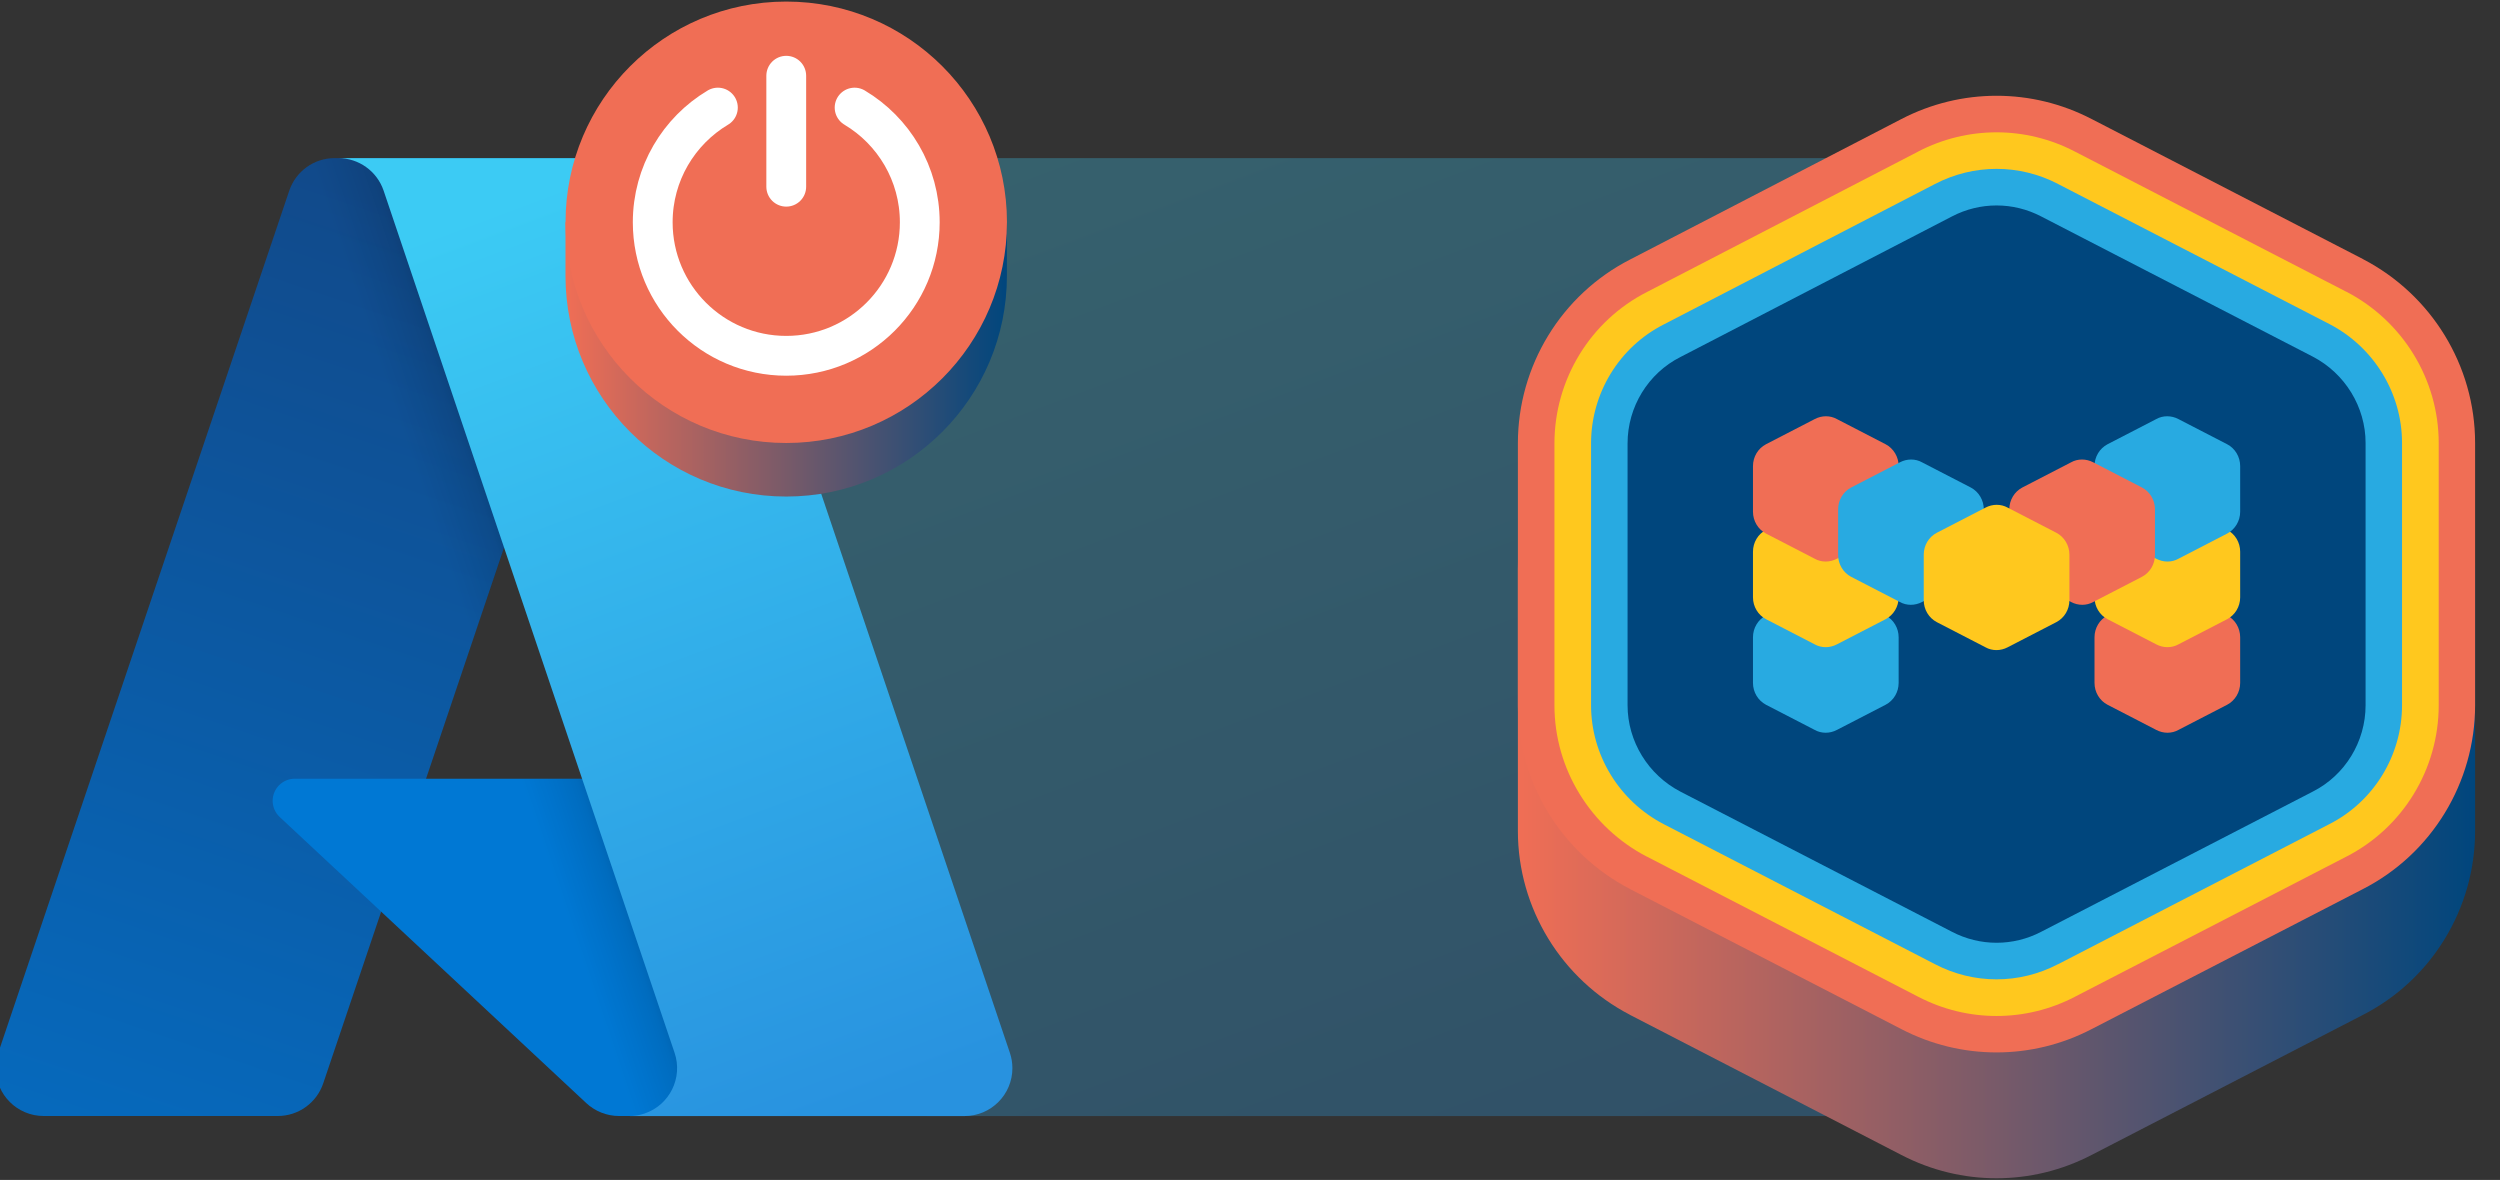 <?xml version="1.0" encoding="UTF-8"?><svg id="Layer_1" xmlns="http://www.w3.org/2000/svg" xmlns:xlink="http://www.w3.org/1999/xlink" viewBox="0 0 478 225.6"><rect x="0" y="0" width="478" height="225.6" fill="#333333" stroke="none"/><defs><style>.cls-1{fill:url(#linear-gradient-2);}.cls-2{fill:#00467d;}.cls-3{fill:#fff;}.cls-4,.cls-5{fill:#ffc81e;}.cls-6{fill:none;stroke:#fff;stroke-linecap:round;stroke-linejoin:round;stroke-width:7.61px;}.cls-5,.cls-7,.cls-8,.cls-9{fill-rule:evenodd;}.cls-7,.cls-10{fill:#28aae1;}.cls-11{fill:url(#linear-gradient-3);opacity:.3;}.cls-8{fill:url(#linear-gradient-6);}.cls-12{fill:url(#linear-gradient-5);}.cls-13,.cls-9{fill:#f06e55;}.cls-14{fill:#0078d4;}.cls-15{fill:url(#linear-gradient);}.cls-16{fill:url(#linear-gradient-4);}</style><linearGradient id="linear-gradient" x1="-1313.98" y1="253.79" x2="-1352.21" y2="366.73" gradientTransform="translate(2138.04 -352.75) scale(1.56)" gradientUnits="userSpaceOnUse"><stop offset="0" stop-color="#114a8b"/><stop offset="1" stop-color="#0669bc"/></linearGradient><linearGradient id="linear-gradient-2" x1="-1302.03" y1="306.42" x2="-1310.88" y2="309.41" gradientTransform="translate(2138.04 -352.75) scale(1.56)" gradientUnits="userSpaceOnUse"><stop offset="0" stop-color="#000" stop-opacity=".3"/><stop offset=".07" stop-color="#000" stop-opacity=".2"/><stop offset=".32" stop-color="#000" stop-opacity=".1"/><stop offset=".62" stop-color="#000" stop-opacity=".05"/><stop offset="1" stop-color="#000" stop-opacity="0"/></linearGradient><linearGradient id="linear-gradient-3" x1="-1221.96" y1="235.83" x2="-1168.43" y2="378.45" gradientTransform="translate(2138.04 -352.75) scale(1.56)" gradientUnits="userSpaceOnUse"><stop offset="0" stop-color="#3ccbf4"/><stop offset="1" stop-color="#2892df"/></linearGradient><linearGradient id="linear-gradient-4" x1="-1306.62" y1="250.4" x2="-1264.66" y2="362.2" xlink:href="#linear-gradient-3"/><linearGradient id="linear-gradient-5" x1="108.13" y1="52.75" x2="192.54" y2="52.75" gradientUnits="userSpaceOnUse"><stop offset="0" stop-color="#f06e55"/><stop offset="1" stop-color="#00467d"/></linearGradient><linearGradient id="linear-gradient-6" x1="290.22" y1="133.84" x2="473.26" y2="133.84" xlink:href="#linear-gradient-5"/></defs><path class="cls-15" d="m63.99,30.23h57.52l-59.71,176.91c-1.26,3.73-4.75,6.24-8.69,6.24H8.35c-5.06,0-9.16-4.1-9.16-9.16,0-1,.16-1.98.48-2.93L55.3,36.47c1.26-3.73,4.75-6.24,8.69-6.24h0Z"/><path class="cls-14" d="m147.57,148.89H56.36c-2.33,0-4.22,1.89-4.23,4.22,0,1.17.49,2.29,1.34,3.09l58.61,54.7c1.71,1.59,3.95,2.48,6.29,2.48h51.65l-22.45-64.49Z"/><path class="cls-1" d="m63.99,30.23c-3.98-.02-7.51,2.56-8.71,6.36L-.26,201.15c-1.71,4.75.77,9.99,5.52,11.7,1,.36,2.05.54,3.11.54h45.92c3.48-.62,6.36-3.07,7.53-6.41l11.08-32.64,39.56,36.9c1.66,1.37,3.74,2.13,5.89,2.15h51.45l-22.57-64.49-65.79.02L121.71,30.23h-57.73Z"/><path class="cls-11" d="m362.26,36.46c-1.26-3.72-4.75-6.23-8.68-6.23H121.51c3.93,0,7.42,2.51,8.68,6.23l55.63,164.84c1.62,4.79-.96,9.99-5.75,11.61-.94.32-1.93.48-2.93.48h232.08c5.06,0,9.16-4.1,9.16-9.16,0-1-.16-1.98-.48-2.93l-55.63-164.84Z"/><path class="cls-16" d="m137.45,36.46c-1.26-3.72-4.75-6.23-8.68-6.23h-64.1c3.93,0,7.42,2.51,8.68,6.23l55.63,164.84c1.62,4.79-.96,9.99-5.75,11.61-.94.32-1.93.48-2.93.48h64.11c5.06,0,9.16-4.1,9.16-9.16,0-1-.16-1.98-.48-2.93l-55.63-164.84Z"/><path class="cls-12" d="m191.28,42.5c-4.58-18.36-21.17-31.96-40.95-31.96s-36.37,13.6-40.95,31.96h-1.26v10.24c0,23.31,18.9,42.2,42.2,42.2s42.2-18.9,42.2-42.2v-10.24h-1.26Z"/><circle class="cls-13" cx="150.33" cy="42.5" r="42.2"/><path class="cls-6" d="m163.4,20.57c7.46,4.45,12.46,12.61,12.46,21.93,0,14.1-11.43,25.53-25.53,25.53s-25.53-11.43-25.53-25.53c0-9.32,5-17.48,12.46-21.93"/><line class="cls-6" x1="150.33" y1="14.48" x2="150.33" y2="35.7"/><path class="cls-3" d="m373.2,41.39c5.37-2.81,11.71-2.81,17.09,0l51.9,26.79c6.18,3.21,10.11,9.63,10.11,16.52v50.14c0,6.98-3.93,13.4-10.11,16.52l-51.9,26.79c-5.37,2.81-11.71,2.81-17.09,0l-51.9-26.79c-6.18-3.21-10.11-9.63-10.11-16.52v-50.06c0-6.98,3.93-13.4,10.11-16.52l51.9-26.87Z"/><path class="cls-8" d="m381.74,84.64l-49.58,25.67v47.13l49.58,25.6,49.58-25.6v-47.21l-49.58-25.59Zm18.2-37.81c-11.43-5.95-24.98-5.94-36.41,0l-51.8,26.82c-13.23,6.75-21.51,20.4-21.51,35.18v50.06c0,14.82,8.38,28.36,21.41,35.13l.02.02,51.88,26.78c11.43,5.95,24.97,5.95,36.4,0l51.8-26.74c13.23-6.74,21.51-20.4,21.51-35.18v-50.14c0-14.83-8.38-28.37-21.41-35.14l-.02-.02-51.88-26.78Z"/><path class="cls-9" d="m381.74,60.58l-49.58,25.67v47.13l49.58,25.6,49.58-25.6v-47.21l-49.58-25.59Zm18.2-37.81c-11.43-5.95-24.98-5.94-36.41,0l-51.8,26.82c-13.23,6.75-21.51,20.4-21.51,35.18v50.06c0,14.82,8.38,28.36,21.41,35.13l.02.02,51.88,26.78c11.43,5.95,24.97,5.95,36.4,0l51.8-26.74c13.23-6.74,21.51-20.4,21.51-35.18v-50.14c0-14.83-8.38-28.37-21.41-35.14l-.02-.02-51.88-26.78Z"/><path class="cls-3" d="m373.2,41.39c5.37-2.81,11.71-2.81,17.09,0l51.9,26.79c6.18,3.21,10.11,9.63,10.11,16.52v50.14c0,6.98-3.93,13.4-10.11,16.52l-51.9,26.79c-5.37,2.81-11.71,2.81-17.09,0l-51.9-26.79c-6.18-3.21-10.11-9.63-10.11-16.52v-50.06c0-6.98,3.93-13.4,10.11-16.52l51.9-26.87Z"/><path class="cls-5" d="m383.81,53.78c-1.32-.69-2.82-.69-4.14,0l-.02.02-51.98,26.91-.05.02c-1.44.73-2.45,2.3-2.45,4.06v50.06c0,1.6.95,3.27,2.56,4.11h0s51.9,26.8,51.9,26.8l.03.02c1.32.69,2.82.69,4.14,0l.03-.02,51.98-26.83.05-.02c1.44-.73,2.44-2.3,2.44-4.05v-50.14c0-1.61-.95-3.28-2.56-4.12h0s-51.9-26.8-51.9-26.8l-.03-.02Zm12.91-24.8c-9.42-4.91-20.56-4.9-29.98,0,0,0-.02,0-.02.02l-51.8,26.82c-10.88,5.53-17.71,16.78-17.71,28.97v50.06c0,12.18,6.9,23.34,17.65,28.93h.02s51.85,26.78,51.85,26.78c.02,0,.02.02.04.02,9.41,4.9,20.54,4.9,29.96,0,0,0,.02-.02.03-.02l51.8-26.74c10.89-5.54,17.72-16.78,17.72-28.97v-50.14c0-12.19-6.9-23.35-17.65-28.93h-.02s-51.85-26.78-51.85-26.78c0,0-.02-.02-.03-.02Z"/><path class="cls-3" d="m373.2,41.39c5.37-2.81,11.71-2.81,17.09,0l51.9,26.79c6.18,3.21,10.11,9.63,10.11,16.52v50.14c0,6.98-3.93,13.4-10.11,16.52l-51.9,26.79c-5.37,2.81-11.71,2.81-17.09,0l-51.9-26.79c-6.18-3.21-10.11-9.63-10.11-16.52v-50.06c0-6.98,3.93-13.4,10.11-16.52l51.9-26.87Z"/><path class="cls-7" d="m387.05,47.58c-3.35-1.75-7.27-1.75-10.61,0h-.02s-51.94,26.9-51.94,26.9l-.02.02c-3.81,1.93-6.28,5.92-6.28,10.29v50.06c0,4.25,2.45,8.29,6.34,10.32h0l51.9,26.79h.02c3.35,1.76,7.26,1.76,10.61,0h0s51.94-26.82,51.94-26.82l.02-.02c3.81-1.93,6.28-5.92,6.28-10.28v-50.14c0-4.25-2.45-8.29-6.34-10.32h0l-51.9-26.79h0Zm6.46-12.4c-7.4-3.86-16.14-3.85-23.54,0,0,0,0,0,0,0l-51.85,26.85c-8.53,4.33-13.91,13.16-13.91,22.75v50.06c0,9.54,5.41,18.33,13.87,22.73h0l51.88,26.78h0c7.4,3.87,16.14,3.87,23.54,0,0,0,0,0,.02,0l51.84-26.77c8.53-4.33,13.91-13.16,13.91-22.74v-50.14c0-9.55-5.41-18.34-13.87-22.73h0l-51.88-26.78s-.02,0-.02,0Z"/><path class="cls-2" d="m373.2,41.39c5.37-2.81,11.71-2.81,17.09,0l51.9,26.79c6.18,3.21,10.11,9.63,10.11,16.52v50.14c0,6.98-3.93,13.4-10.11,16.52l-51.9,26.79c-5.37,2.81-11.71,2.81-17.09,0l-51.9-26.79c-6.18-3.21-10.11-9.63-10.11-16.52v-50.06c0-6.98,3.93-13.4,10.11-16.52l51.9-26.87Z"/><path class="cls-10" d="m346.97,112.86c1.36-.72,2.97-.72,4.25,0l9.31,4.81c1.52.8,2.49,2.41,2.49,4.17v8.74c0,1.76-.96,3.37-2.49,4.17l-9.31,4.81c-1.36.72-2.97.72-4.25,0l-9.31-4.81c-1.52-.8-2.49-2.41-2.49-4.17v-8.74c0-1.76.96-3.37,2.49-4.17l9.31-4.81Z"/><path class="cls-4" d="m346.97,96.5c1.36-.72,2.97-.72,4.25,0l9.31,4.81c1.52.8,2.49,2.41,2.49,4.17v8.74c0,1.76-.96,3.37-2.49,4.17l-9.31,4.81c-1.36.72-2.97.72-4.25,0l-9.31-4.81c-1.52-.8-2.49-2.41-2.49-4.17v-8.74c0-1.76.96-3.37,2.49-4.17l9.31-4.81Z"/><path class="cls-13" d="m346.97,80.13c1.36-.72,2.97-.72,4.25,0l9.31,4.81c1.52.8,2.49,2.41,2.49,4.17v8.74c0,1.76-.96,3.37-2.49,4.17l-9.31,4.81c-1.36.72-2.97.72-4.25,0l-9.31-4.81c-1.52-.8-2.49-2.41-2.49-4.17v-8.74c0-1.76.96-3.37,2.49-4.17l9.31-4.81Z"/><path class="cls-13" d="m416.52,112.86c-1.36-.72-2.97-.72-4.25,0l-9.31,4.81c-1.52.8-2.49,2.41-2.49,4.17v8.74c0,1.76.96,3.37,2.49,4.17l9.31,4.81c1.36.72,2.97.72,4.25,0l9.31-4.81c1.52-.8,2.49-2.41,2.49-4.17v-8.74c0-1.76-.96-3.37-2.49-4.17l-9.31-4.81Z"/><path class="cls-4" d="m416.52,96.5c-1.36-.72-2.97-.72-4.25,0l-9.31,4.81c-1.52.8-2.49,2.41-2.49,4.17v8.74c0,1.76.96,3.37,2.49,4.17l9.31,4.81c1.36.72,2.97.72,4.25,0l9.31-4.81c1.52-.8,2.49-2.41,2.49-4.17v-8.74c0-1.76-.96-3.37-2.49-4.17l-9.31-4.81Z"/><path class="cls-10" d="m416.52,80.13c-1.36-.72-2.97-.72-4.25,0l-9.31,4.81c-1.52.8-2.49,2.41-2.49,4.17v8.74c0,1.76.96,3.37,2.49,4.17l9.31,4.81c1.36.72,2.97.72,4.25,0l9.31-4.81c1.52-.8,2.49-2.41,2.49-4.17v-8.74c0-1.76-.96-3.37-2.49-4.17l-9.31-4.81Z"/><path class="cls-10" d="m363.25,88.4c1.36-.72,2.97-.72,4.25,0l9.31,4.81c1.52.8,2.49,2.41,2.49,4.17v8.74c0,1.76-.96,3.37-2.49,4.17l-9.31,4.81c-1.36.72-2.97.72-4.25,0l-9.31-4.81c-1.52-.8-2.49-2.41-2.49-4.17v-8.74c0-1.76.96-3.37,2.49-4.17l9.31-4.81Z"/><path class="cls-13" d="m400.23,88.4c-1.36-.72-2.97-.72-4.25,0l-9.31,4.81c-1.52.8-2.49,2.41-2.49,4.17v8.74c0,1.76.96,3.37,2.49,4.17l9.31,4.81c1.36.72,2.97.72,4.25,0l9.31-4.81c1.52-.8,2.49-2.41,2.49-4.17v-8.74c0-1.76-.96-3.37-2.49-4.17l-9.31-4.81Z"/><path class="cls-4" d="m379.62,97.06c1.36-.72,2.97-.72,4.25,0l9.31,4.81c1.52.8,2.49,2.41,2.49,4.17v8.74c0,1.76-.96,3.37-2.49,4.17l-9.31,4.81c-1.36.72-2.97.72-4.25,0l-9.31-4.81c-1.52-.8-2.49-2.41-2.49-4.17v-8.74c0-1.76.96-3.37,2.49-4.17l9.31-4.81Z"/></svg>